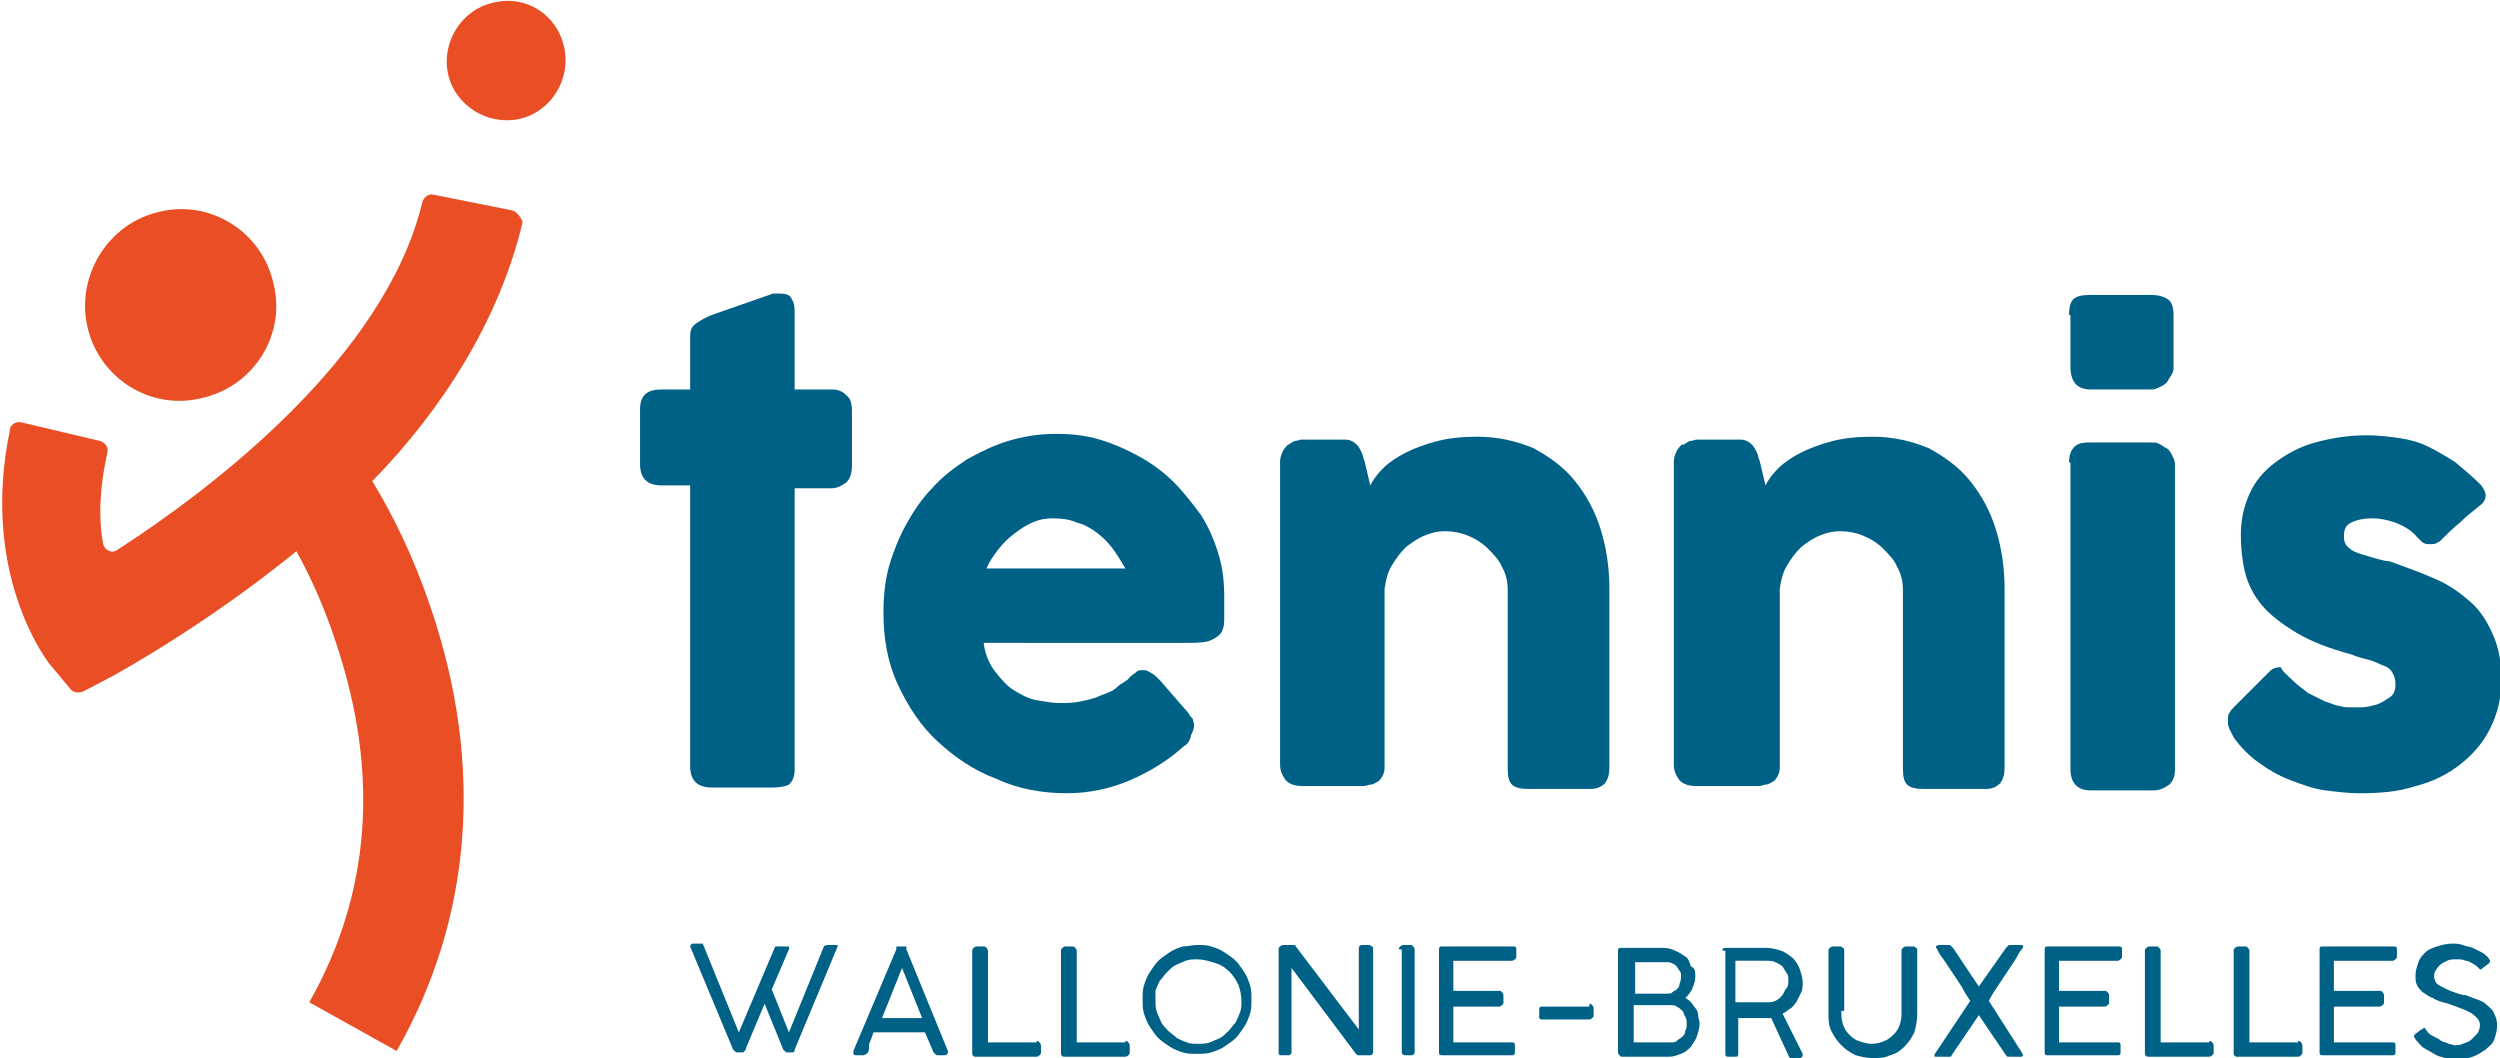 <svg xmlns="http://www.w3.org/2000/svg" xmlns:xlink="http://www.w3.org/1999/xlink" x="0px" y="0px" viewBox="0 0 174.6 73.9" xml:space="preserve">
<g id="SHAPE" fill="#E94E24">
	<path d="M39.4,3.3c0.5,2.2-0.9,4.5-3.1,5c-2.2,0.5-4.5-0.9-5-3.1c-0.5-2.2,0.9-4.5,3.1-5C36.7-0.4,38.9,1,39.4,3.3"/>
	<path d="M6.1,22.8c0.8,3.6,4.4,5.9,8,5c3.6-0.8,5.9-4.4,5-8c-0.8-3.6-4.4-5.9-8-5C7.6,15.6,5.3,19.2,6.1,22.8"/>
	<path d="M35.8,14.7l-5.5-1.1c-0.4-0.1-0.7,0.2-0.8,0.5C26.9,25,14.7,34.2,8.2,38.4c-0.4,0.3-0.9,0-1-0.4
c-0.3-1.7-0.3-3.7,0.3-6.4c0.1-0.4-0.2-0.7-0.5-0.8l-5.5-1.3c-0.4-0.1-0.8,0.2-0.8,0.5c-2.1,10,2.5,16,2.7,16.3l1.5,1.8
c0.2,0.3,0.6,0.3,0.9,0.2l2.1-1.1c0.5-0.3,6.4-3.5,12.8-8.7c1,1.8,2,4,2.8,6.5c3,9,2.4,17.4-1.9,25l6.1,3.4c5.3-9.3,6.1-20,2.4-30.9
c-1.2-3.6-2.7-6.6-4.1-8.9c4.9-5,8.9-11.3,10.5-18.1C36.4,15.2,36.1,14.8,35.8,14.7"/>
</g>
<g id="TEXT" fill="#006187">
	<g id="TENNIS">
		<path d="M48.2,23.5c0-0.4,0.1-0.7,0.4-0.9c0.3-0.2,0.6-0.4,1.1-0.6l4.3-1.5c0.1,0,0.1,0,0.2,0h0.2
			c0.5,0,0.8,0.1,0.9,0.4c0.2,0.3,0.2,0.6,0.2,1.1l0,5.2h2.6c0.4,0,0.7,0.1,1,0.4c0.3,0.2,0.4,0.6,0.4,1.1v3.8c0,0.5-0.1,0.9-0.4,1.2
			c-0.3,0.2-0.6,0.4-1,0.4h-2.6l0,19.6c0,0.5-0.1,0.8-0.4,1.1C54.9,54.9,54.5,55,54,55h-4.3c-1,0-1.5-0.5-1.5-1.5l0-19.6h-2
			c-1,0-1.5-0.5-1.5-1.5v-3.8c0-1,0.5-1.4,1.5-1.4h2L48.2,23.5z"/>
		<path d="M82.7,52.1c-1.1,1-2.4,1.8-3.8,2.4c-1.4,0.6-2.9,0.9-4.4,0.9c-1.7,0-3.4-0.3-4.9-1c-1.6-0.6-2.9-1.5-4.1-2.6
			c-1.2-1.1-2.1-2.5-2.8-4c-0.7-1.5-1-3.2-1-5c0-1.1,0.1-2.2,0.4-3.3c0.3-1,0.7-2,1.2-2.9c0.5-0.9,1.1-1.8,1.8-2.5
			c0.7-0.8,1.5-1.4,2.4-2c0.9-0.5,1.9-1,2.9-1.3c1-0.3,2.1-0.5,3.3-0.5c1.1,0,2.1,0.1,3.1,0.4c1,0.3,1.9,0.7,2.8,1.2
			c0.9,0.5,1.7,1.1,2.4,1.8c0.7,0.7,1.3,1.5,1.9,2.3c0.5,0.8,0.9,1.7,1.2,2.7c0.3,1,0.4,1.9,0.4,3c0,0.7,0,1.2,0,1.6
			c0,0.4-0.1,0.8-0.3,1c-0.2,0.2-0.5,0.4-0.9,0.5c-0.4,0.1-1,0.1-1.8,0.1H68.7c0.1,0.8,0.4,1.5,0.8,2c0.4,0.5,0.8,1,1.3,1.3
			c0.5,0.3,1,0.6,1.6,0.7c0.6,0.1,1.1,0.2,1.6,0.2c0.5,0,0.9,0,1.4-0.1c0.5-0.1,1-0.2,1.4-0.4c0.5-0.2,0.9-0.3,1.2-0.6
			s0.7-0.4,0.9-0.7c0.2-0.2,0.4-0.3,0.5-0.4c0.1-0.1,0.3-0.1,0.5-0.1c0.2,0,0.3,0.1,0.5,0.2c0.2,0.1,0.4,0.3,0.6,0.5l2,2.3
			c0.1,0.2,0.2,0.3,0.3,0.4c0,0.1,0.1,0.3,0.1,0.4c0,0.3-0.1,0.5-0.2,0.7C83.1,51.8,82.9,52,82.7,52.1 M73.5,36.2
			c-0.5,0-1,0.1-1.4,0.3c-0.5,0.2-0.9,0.5-1.3,0.8c-0.4,0.3-0.8,0.7-1.1,1.1c-0.3,0.4-0.6,0.8-0.8,1.3h9.7c-0.3-0.5-0.6-1-0.9-1.4
			c-0.3-0.4-0.7-0.8-1.1-1.1c-0.4-0.3-0.9-0.6-1.4-0.7C74.8,36.3,74.2,36.2,73.5,36.2"/>
		<path d="M89.9,31.1c0.2-0.1,0.3-0.2,0.5-0.3c0.2,0,0.4-0.1,0.5-0.1h2.9c0.2,0,0.4,0,0.6,0.1c0.2,0.1,0.3,0.2,0.4,0.3
			c0.1,0.1,0.2,0.3,0.3,0.5c0.1,0.2,0.1,0.4,0.2,0.6l0.4,1.7c0.2-0.4,0.5-0.8,0.9-1.2c0.4-0.4,1-0.8,1.6-1.1c0.6-0.3,1.4-0.6,2.2-0.8
			c0.8-0.2,1.7-0.3,2.8-0.3c1.4,0,2.7,0.3,3.9,0.8c1.1,0.6,2.1,1.3,2.9,2.3c0.8,1,1.4,2.1,1.8,3.4c0.4,1.3,0.6,2.7,0.6,4.1v12.5
			c0,0.5-0.1,0.8-0.3,1.1c-0.2,0.2-0.5,0.4-1,0.4h-4.4c-0.5,0-0.9-0.1-1.1-0.3c-0.2-0.2-0.3-0.5-0.3-1.1V41.2c0-0.5-0.1-1.1-0.4-1.6
			c-0.2-0.5-0.6-0.9-1-1.3c-0.4-0.4-0.9-0.7-1.4-0.9c-0.5-0.2-1-0.3-1.6-0.3c-0.5,0-0.9,0.1-1.4,0.3c-0.5,0.2-0.9,0.5-1.3,0.8
			c-0.4,0.4-0.7,0.8-1,1.3c-0.3,0.5-0.4,1-0.5,1.6v12.4c0,0.2,0,0.4-0.1,0.6c-0.1,0.2-0.2,0.4-0.4,0.5c-0.2,0.1-0.3,0.2-0.5,0.2
			c-0.1,0-0.3,0.1-0.5,0.1H91c-0.5,0-0.9-0.1-1.2-0.4c-0.2-0.3-0.4-0.6-0.4-1.1V32.2c0-0.2,0.1-0.5,0.2-0.7c0.1-0.2,0.3-0.4,0.4-0.5
			L89.9,31.1z"/>
		<path d="M117.5,31.1c0.2-0.1,0.3-0.2,0.5-0.3c0.2,0,0.4-0.1,0.5-0.1h2.9c0.2,0,0.4,0,0.6,0.1c0.2,0.1,0.3,0.2,0.4,0.3
			c0.1,0.1,0.2,0.3,0.3,0.5c0.1,0.2,0.1,0.4,0.2,0.6l0.4,1.7c0.2-0.4,0.5-0.8,0.9-1.2c0.4-0.4,1-0.8,1.6-1.1c0.6-0.3,1.4-0.6,2.2-0.8
			c0.8-0.2,1.7-0.3,2.8-0.3c1.4,0,2.7,0.3,3.9,0.8c1.1,0.6,2.1,1.3,2.9,2.3c0.8,1,1.4,2.1,1.8,3.4c0.4,1.3,0.6,2.7,0.6,4.1v12.5
			c0,0.5-0.1,0.8-0.3,1.1c-0.2,0.2-0.5,0.4-1,0.4h-4.4c-0.5,0-0.9-0.1-1.1-0.3c-0.2-0.2-0.3-0.5-0.3-1.1V41.2c0-0.5-0.1-1.1-0.4-1.6
			c-0.2-0.5-0.6-0.9-1-1.3s-0.9-0.7-1.4-0.9c-0.5-0.2-1-0.3-1.6-0.3c-0.5,0-0.9,0.1-1.4,0.3c-0.5,0.2-0.9,0.5-1.3,0.8
			c-0.4,0.4-0.7,0.8-1,1.3c-0.3,0.5-0.4,1-0.5,1.6v12.4c0,0.2,0,0.4-0.1,0.6c-0.1,0.2-0.2,0.4-0.4,0.5c-0.2,0.1-0.3,0.2-0.5,0.2
			c-0.1,0-0.3,0.1-0.5,0.1h-4.3c-0.5,0-0.9-0.1-1.2-0.4c-0.2-0.3-0.4-0.6-0.4-1.1V32.2c0-0.2,0.1-0.5,0.2-0.7c0.1-0.2,0.3-0.4,0.4-0.5
			L117.5,31.1z"/>
		<path d="M144.5,32.3c0-0.4,0.1-0.8,0.3-1c0.2-0.3,0.6-0.4,1.1-0.4h4.4c0.2,0,0.3,0,0.5,0.1c0.2,0.1,0.3,0.2,0.5,0.3
			c0.2,0.1,0.3,0.3,0.4,0.5c0.1,0.2,0.2,0.4,0.2,0.6v21.3c0,0.5-0.1,0.8-0.4,1.1c-0.3,0.2-0.6,0.4-1.1,0.4h-4.4
			c-0.9,0-1.4-0.5-1.4-1.5V32.3z"/>
		<path d="M144.5,22c0-0.5,0.1-0.9,0.3-1.1c0.2-0.2,0.6-0.3,1.1-0.3h4.4c0.4,0,0.8,0.1,1.1,0.3c0.3,0.2,0.4,0.6,0.4,1.1
			v3.6c0,0.2,0,0.3-0.1,0.5c-0.1,0.2-0.2,0.3-0.3,0.5c-0.1,0.2-0.3,0.3-0.5,0.4c-0.2,0.1-0.4,0.2-0.6,0.2H146c-0.9,0-1.4-0.5-1.4-1.6
			V22z"/>
		<path d="M160.1,47.5c0.3,0.3,0.7,0.6,1.1,0.9c0.4,0.2,0.8,0.4,1.2,0.6c0.4,0.1,0.7,0.3,1,0.3c0.3,0.1,0.5,0.1,0.6,0.1
			c0.2,0,0.5,0,0.9,0c0.4,0,0.7-0.1,1.1-0.2c0.3-0.1,0.6-0.3,0.9-0.5s0.4-0.5,0.4-0.9c0-0.4-0.1-0.6-0.2-0.8c-0.1-0.2-0.3-0.4-0.6-0.5
			c-0.3-0.1-0.6-0.3-1-0.4s-0.8-0.2-1.3-0.4c-1.5-0.4-2.8-0.9-3.8-1.5c-1-0.6-1.8-1.2-2.4-1.9c-0.6-0.7-1-1.5-1.2-2.3
			c-0.2-0.8-0.3-1.7-0.3-2.6c0-1.1,0.2-2,0.6-2.9c0.4-0.9,1-1.6,1.8-2.2c0.8-0.6,1.7-1.1,2.8-1.4s2.3-0.5,3.6-0.5
			c0.8,0,1.6,0.1,2.3,0.2c0.7,0.1,1.4,0.3,2,0.6c0.6,0.3,1.3,0.7,1.9,1.1c0.6,0.5,1.2,1,1.8,1.6c0.2,0.3,0.3,0.5,0.3,0.7
			c0,0.2-0.1,0.5-0.4,0.7c-0.5,0.4-1,0.8-1.4,1.2c-0.5,0.4-0.9,0.8-1.4,1.3c-0.2,0.1-0.3,0.2-0.5,0.2c-0.2,0-0.3,0-0.4,0
			c-0.1,0-0.3-0.1-0.4-0.2c-0.1-0.1-0.2-0.2-0.3-0.3c-0.4-0.5-1-0.8-1.5-1c-0.6-0.2-1.1-0.3-1.6-0.3c-0.6,0-1.1,0.1-1.5,0.3
			c-0.4,0.2-0.5,0.5-0.5,1c0,0.3,0.1,0.6,0.4,0.8c0.2,0.2,0.5,0.3,0.8,0.4c0.3,0.1,0.7,0.2,1,0.3c0.4,0.1,0.7,0.2,1,0.2
			c1.1,0.4,2.2,0.8,3.1,1.2c1,0.4,1.8,1,2.5,1.6c0.7,0.6,1.2,1.4,1.6,2.3c0.4,0.9,0.6,1.9,0.6,3.2c0,1.3-0.3,2.4-0.8,3.4
			c-0.5,1-1.2,1.8-2.1,2.5c-0.9,0.7-1.9,1.2-3.1,1.5c-1.2,0.4-2.5,0.5-3.9,0.5c-0.8,0-1.6-0.1-2.4-0.2c-0.8-0.1-1.6-0.4-2.4-0.7
			c-0.8-0.3-1.5-0.7-2.2-1.2c-0.7-0.5-1.3-1.1-1.8-1.8c-0.1-0.2-0.2-0.4-0.3-0.6c-0.1-0.2-0.1-0.4-0.1-0.6c0-0.2,0-0.4,0.1-0.5
			c0.1-0.2,0.2-0.3,0.3-0.4l2.5-2.5c0.3-0.3,0.6-0.3,0.8-0.3C159.4,46.9,159.7,47.1,160.1,47.5"/>
	</g>
	<g id="BASELINE">
		<path d="M54.1,66.2c0-0.1,0.1-0.1,0.1-0.1h0.7c0.1,0,0.1,0,0.2,0c0,0,0,0.1,0,0.1v0.1l-1.2,2.8l1.2,3l2.4-5.9
			c0-0.1,0.1-0.2,0.3-0.2h0.5c0.1,0,0.1,0,0.2,0c0,0,0,0.1,0,0.1v0l-3,7.2c0,0,0,0,0,0c0,0,0,0,0,0.1c0,0,0,0-0.1,0.1c0,0-0.1,0-0.1,0
			H55c-0.1,0-0.1,0-0.2-0.1c0,0-0.1-0.1-0.1-0.1l-1.3-3.2l-1.3,3.1c0,0.1,0,0.1-0.1,0.2c0,0-0.1,0.1-0.1,0.1h-0.4
			c-0.1,0-0.1,0-0.2-0.1c0,0-0.1-0.1-0.1-0.1l-3-7.2c0,0,0,0,0,0c0,0,0,0,0,0c0-0.1,0.1-0.2,0.2-0.2H49c0.1,0,0.1,0,0.1,0.1
			c0,0,0.1,0.1,0.1,0.2l2.4,5.9L54.1,66.2z"/>
		<path d="M60.6,73.5c0,0.1-0.1,0.1-0.1,0.1c0,0-0.1,0.1-0.2,0.1h-0.5c-0.2,0-0.2-0.1-0.2-0.2c0,0,0,0,0-0.1c0,0,0,0,0,0
			c0,0,0,0,0,0l3-7.1c0,0,0,0,0-0.1c0,0,0,0,0-0.1c0,0,0,0,0.1,0s0.1,0,0.1,0h0.3c0.1,0,0.1,0,0.1,0c0,0,0.1,0,0.1,0c0,0,0,0,0,0.1
			c0,0,0,0,0,0.1l2.9,7.1c0,0,0,0,0,0.1c0,0,0,0,0,0c0,0,0,0,0,0c0,0.1-0.1,0.2-0.2,0.2h-0.5c-0.1,0-0.1,0-0.2-0.1
			c0,0-0.1-0.1-0.1-0.1l-0.6-1.4h-3.6c-0.1,0.3-0.2,0.6-0.3,0.8C60.7,73.2,60.7,73.4,60.6,73.5 M61.6,71.1h2.8L63,67.6L61.6,71.1z"/>
		<path d="M72.4,72.7c0.1,0,0.1,0,0.2,0.1c0,0,0.1,0.1,0.1,0.2v0.5c0,0.1,0,0.1-0.1,0.2c0,0-0.1,0.1-0.2,0.1h-4.3
			c-0.1,0-0.2-0.1-0.2-0.2v-7.2c0-0.1,0-0.1,0.1-0.2c0,0,0.1-0.1,0.2-0.1h0.5c0.1,0,0.1,0,0.2,0.1c0,0,0.1,0.1,0.1,0.2v6.4H72.4z"/>
		<path d="M78.6,72.7c0.1,0,0.1,0,0.2,0.1c0,0,0.1,0.1,0.1,0.2v0.5c0,0.1,0,0.1-0.1,0.2c0,0-0.1,0.1-0.2,0.1h-4.3
			c-0.1,0-0.2-0.1-0.2-0.2v-7.2c0-0.1,0-0.1,0.1-0.2c0,0,0.1-0.1,0.2-0.1h0.5c0.1,0,0.1,0,0.2,0.1c0,0,0.1,0.1,0.1,0.2v6.4H78.6z"/>
		<path d="M83.6,66c0.4,0,0.7,0,1,0.1c0.3,0.1,0.6,0.2,0.9,0.4c0.3,0.2,0.6,0.4,0.8,0.6c0.2,0.2,0.4,0.5,0.6,0.8
			c0.2,0.3,0.3,0.6,0.4,0.9c0.1,0.3,0.1,0.7,0.1,1c0,0.4,0,0.7-0.1,1c-0.1,0.3-0.2,0.6-0.4,0.9c-0.2,0.3-0.4,0.6-0.6,0.8
			c-0.2,0.2-0.5,0.4-0.8,0.6c-0.3,0.2-0.6,0.3-0.9,0.4c-0.3,0.1-0.7,0.1-1,0.1c-0.4,0-0.7,0-1-0.1c-0.3-0.1-0.6-0.2-0.9-0.4
			c-0.3-0.2-0.6-0.4-0.8-0.6c-0.2-0.2-0.4-0.5-0.6-0.8c-0.2-0.3-0.3-0.6-0.4-0.9c-0.1-0.3-0.1-0.7-0.1-1c0-0.4,0-0.7,0.1-1
			c0.1-0.3,0.2-0.6,0.4-0.9c0.2-0.3,0.4-0.6,0.6-0.8c0.2-0.2,0.5-0.4,0.8-0.6c0.3-0.2,0.6-0.3,0.9-0.4C82.9,66.1,83.3,66,83.6,66
			 M80.7,69.9c0,0.3,0,0.5,0.1,0.8c0.1,0.2,0.2,0.5,0.3,0.7c0.1,0.2,0.3,0.4,0.5,0.6c0.2,0.2,0.4,0.3,0.6,0.5c0.2,0.1,0.4,0.2,0.7,0.3
			c0.2,0.1,0.5,0.1,0.8,0.1c0.3,0,0.5,0,0.8-0.1c0.2-0.1,0.5-0.2,0.7-0.3c0.2-0.1,0.4-0.3,0.6-0.5c0.2-0.2,0.3-0.4,0.5-0.6
			c0.1-0.2,0.2-0.4,0.3-0.7c0.1-0.2,0.1-0.5,0.1-0.8c0-0.4-0.1-0.8-0.2-1.1c-0.2-0.4-0.4-0.7-0.6-0.9c-0.3-0.3-0.6-0.5-0.9-0.6
			C84.4,67.1,84,67,83.6,67c-0.3,0-0.5,0-0.8,0.1c-0.2,0.1-0.5,0.2-0.7,0.3c-0.2,0.1-0.4,0.3-0.6,0.5s-0.3,0.4-0.5,0.6
			c-0.1,0.2-0.2,0.4-0.3,0.7C80.7,69.4,80.7,69.7,80.7,69.9"/>
		<path d="M94.9,73.7c-0.1,0-0.1,0-0.2-0.1l-4.5-6v5.9c0,0.1-0.1,0.2-0.2,0.2h-0.5c-0.2,0-0.2-0.1-0.2-0.2v-7.2
			c0-0.1,0-0.1,0.1-0.2c0,0,0.1-0.1,0.2-0.1h0.7c0.1,0,0.2,0,0.2,0.1l4.4,5.8v-5.7c0-0.1,0.1-0.2,0.2-0.2h0.5c0.1,0,0.1,0,0.2,0.1
			c0.1,0,0.1,0.1,0.1,0.2v7.2c0,0.1-0.1,0.2-0.2,0.2H94.9z"/>
		<path d="M97.7,66.3c0-0.1,0-0.1,0.1-0.2c0,0,0.1-0.1,0.2-0.1h0.5c0.1,0,0.1,0,0.2,0.1c0,0,0.1,0.1,0.1,0.2v7.2
			c0,0.1-0.1,0.2-0.2,0.2h-0.5c-0.1,0-0.2-0.1-0.2-0.2V66.3z"/>
		<path d="M105.7,66.1c0.2,0,0.2,0.1,0.2,0.2v0.5c0,0.1,0,0.1-0.1,0.2c0,0-0.1,0.1-0.2,0.1h-4.1v2.1h3.2
			c0.1,0,0.1,0,0.2,0.1c0,0,0.1,0.1,0.1,0.2V70c0,0.1,0,0.1-0.1,0.2c0,0-0.1,0.1-0.2,0.1h-3.2v2.5h4.1c0.2,0,0.2,0.1,0.2,0.2v0.5
			c0,0.2-0.1,0.2-0.2,0.2h-4.9c-0.2,0-0.2-0.1-0.2-0.2v-7.2c0-0.2,0.1-0.2,0.2-0.2H105.7z"/>
		<path d="M111,70.1c0.1,0,0.1,0,0.2,0.1c0,0,0.1,0.1,0.1,0.2v0.5c0,0.1,0,0.1-0.1,0.2c0,0-0.1,0.1-0.2,0.1h-3.3
			c-0.2,0-0.2-0.1-0.2-0.2v-0.5c0-0.2,0.1-0.2,0.2-0.2H111z"/>
		<path d="M118.4,68.2c0,0.3-0.1,0.6-0.2,0.8c-0.1,0.3-0.3,0.5-0.5,0.7c0.2,0.1,0.3,0.2,0.4,0.3c0.1,0.1,0.2,0.3,0.3,0.4
			s0.2,0.3,0.2,0.5c0,0.2,0.1,0.4,0.1,0.6c0,0.3-0.1,0.6-0.2,0.9c-0.1,0.3-0.3,0.5-0.4,0.7c-0.2,0.2-0.4,0.4-0.7,0.5
			c-0.3,0.1-0.5,0.2-0.8,0.2h-3.3c-0.1,0-0.1,0-0.2-0.1c0,0-0.1-0.1-0.1-0.2v-7.1c0-0.2,0.1-0.2,0.2-0.2h3c0.3,0,0.6,0.1,0.8,0.2
			c0.3,0.1,0.5,0.3,0.7,0.4s0.3,0.4,0.4,0.7C118.4,67.6,118.4,67.9,118.4,68.2 M117.4,68.2c0-0.2,0-0.3-0.1-0.4
			c-0.1-0.1-0.1-0.2-0.2-0.3c-0.1-0.1-0.2-0.2-0.3-0.2c-0.1-0.1-0.3-0.1-0.4-0.1h-2.2v2.2h2.2c0.2,0,0.3,0,0.4-0.1
			c0.1-0.1,0.2-0.1,0.3-0.2c0.1-0.1,0.2-0.2,0.2-0.4C117.4,68.5,117.4,68.3,117.4,68.2 M114.1,70.3v2.5h2.6c0.2,0,0.3,0,0.4-0.1
			c0.1-0.1,0.3-0.2,0.4-0.3c0.1-0.1,0.2-0.2,0.2-0.4c0.1-0.2,0.1-0.3,0.1-0.5c0-0.2,0-0.3-0.1-0.5c-0.1-0.1-0.1-0.3-0.2-0.4
			c-0.1-0.1-0.2-0.2-0.4-0.3c-0.1-0.1-0.3-0.1-0.4-0.1H114.1z"/>
		<path d="M120.3,66.4c0-0.2,0.1-0.2,0.2-0.2h2.9c0.3,0,0.7,0.1,1,0.2c0.3,0.1,0.5,0.3,0.8,0.5c0.2,0.2,0.4,0.5,0.5,0.8
			c0.1,0.3,0.2,0.6,0.2,0.9c0,0.2,0,0.5-0.1,0.7c-0.1,0.2-0.2,0.4-0.3,0.6c-0.1,0.2-0.3,0.4-0.4,0.5c-0.2,0.1-0.4,0.3-0.6,0.4l1.4,2.8
			v0.1c0,0.1-0.1,0.2-0.2,0.2h-0.6c-0.1,0-0.2-0.1-0.2-0.2l-1.2-2.6c0,0-0.1,0-0.1,0c0,0-0.1,0-0.1,0c-0.1,0-0.1,0-0.2,0h-0.4h-0.6
			h-0.9v2.5c0,0.2-0.1,0.2-0.2,0.2h-0.5c-0.2,0-0.2-0.1-0.2-0.2V66.4z M124.9,68.5c0-0.2,0-0.4-0.1-0.5c-0.1-0.2-0.2-0.3-0.3-0.5
			c-0.1-0.1-0.3-0.2-0.5-0.3c-0.2-0.1-0.4-0.1-0.6-0.1h-2.2V70h2.2c0.2,0,0.4,0,0.6-0.1c0.2-0.1,0.3-0.2,0.4-0.3
			c0.1-0.1,0.2-0.3,0.3-0.5C124.9,68.9,124.9,68.7,124.9,68.5"/>
		<path d="M128.6,70.6c0,0.3,0,0.6,0.1,0.9c0.1,0.3,0.2,0.5,0.4,0.7s0.4,0.4,0.7,0.5c0.3,0.1,0.6,0.2,0.9,0.2
			c0.4,0,0.7-0.1,0.9-0.2c0.3-0.1,0.5-0.3,0.7-0.5c0.2-0.2,0.3-0.4,0.4-0.7c0.1-0.3,0.1-0.6,0.1-0.9v-4.2c0-0.1,0-0.1,0.1-0.2
			c0,0,0.1-0.1,0.2-0.1h0.5c0.1,0,0.1,0,0.2,0.1c0.1,0,0.1,0.1,0.1,0.2v4.4c0,0.5-0.1,0.9-0.2,1.3c-0.2,0.4-0.4,0.7-0.7,1
			c-0.3,0.3-0.6,0.5-1,0.6c-0.4,0.2-0.8,0.2-1.2,0.2c-0.4,0-0.8-0.1-1.2-0.2c-0.4-0.2-0.7-0.4-1-0.7c-0.3-0.3-0.5-0.6-0.7-1
			c-0.2-0.4-0.2-0.8-0.2-1.2v-4.4c0-0.1,0-0.1,0.1-0.2c0,0,0.1-0.1,0.2-0.1h0.5c0.1,0,0.1,0,0.2,0.1c0.1,0,0.1,0.1,0.1,0.2V70.6z"/>
		<path d="M141.2,73.5c0,0.1,0.1,0.1,0.1,0.2c0,0-0.1,0.1-0.1,0.1h-0.8c-0.1,0-0.1,0-0.2,0c0,0-0.1-0.1-0.1-0.1l-1.9-2.8
			l-1.9,2.8c0,0.1-0.1,0.1-0.1,0.1c0,0-0.1,0-0.2,0h-0.8c-0.1,0-0.1,0-0.1-0.1c0,0,0-0.1,0.1-0.2l2.4-3.6c-0.2-0.3-0.4-0.6-0.6-1
			c-0.2-0.3-0.4-0.6-0.6-0.9c-0.2-0.3-0.4-0.6-0.6-0.9c-0.2-0.3-0.4-0.5-0.5-0.8c-0.1-0.1-0.1-0.2-0.1-0.2c0,0,0.1-0.1,0.2-0.1h0.6
			c0.1,0,0.2,0,0.2,0c0,0,0.1,0.1,0.2,0.2l1.8,2.7l1.9-2.7c0.1-0.1,0.1-0.1,0.2-0.2c0.1,0,0.1,0,0.2,0h0.6c0.1,0,0.2,0,0.2,0.1
			c0,0,0,0.1-0.1,0.2c-0.2,0.2-0.3,0.5-0.5,0.8c-0.2,0.3-0.4,0.6-0.6,0.9c-0.2,0.3-0.4,0.6-0.6,0.9c-0.2,0.3-0.4,0.6-0.6,1L141.2,73.5
			z"/>
		<path d="M148,66.1c0.2,0,0.2,0.1,0.2,0.2v0.5c0,0.1,0,0.1-0.1,0.2c0,0-0.1,0.1-0.2,0.1h-4.1v2.1h3.2
			c0.1,0,0.1,0,0.2,0.1c0,0,0.1,0.1,0.1,0.2V70c0,0.1,0,0.1-0.1,0.2c0,0-0.1,0.1-0.2,0.1h-3.2v2.5h4.1c0.2,0,0.2,0.1,0.2,0.2v0.5
			c0,0.2-0.1,0.2-0.2,0.2h-4.9c-0.2,0-0.2-0.1-0.2-0.2v-7.2c0-0.2,0.1-0.2,0.2-0.2H148z"/>
		<path d="M154.3,72.7c0.1,0,0.1,0,0.2,0.1c0,0,0.1,0.1,0.1,0.2v0.5c0,0.1,0,0.1-0.1,0.2c0,0-0.1,0.1-0.2,0.1h-4.3
			c-0.1,0-0.2-0.1-0.2-0.2v-7.2c0-0.1,0-0.1,0.1-0.2c0,0,0.1-0.1,0.2-0.1h0.5c0.1,0,0.1,0,0.2,0.1c0,0,0.1,0.1,0.1,0.2v6.4H154.3z"/>
		<path d="M160.5,72.7c0.1,0,0.1,0,0.2,0.1c0,0,0.1,0.1,0.1,0.2v0.5c0,0.1,0,0.1-0.1,0.2c0,0-0.1,0.1-0.2,0.1h-4.3
			c-0.1,0-0.2-0.1-0.2-0.2v-7.2c0-0.1,0-0.1,0.1-0.2c0,0,0.1-0.1,0.2-0.1h0.5c0.1,0,0.1,0,0.2,0.1c0,0,0.1,0.1,0.1,0.2v6.4H160.5z"/>
		<path d="M167.2,66.1c0.2,0,0.2,0.1,0.2,0.2v0.5c0,0.1,0,0.1-0.1,0.2c0,0-0.1,0.1-0.2,0.1h-4.1v2.1h3.2
			c0.1,0,0.1,0,0.2,0.1c0,0,0.1,0.1,0.1,0.2V70c0,0.1,0,0.1-0.1,0.2c0,0-0.1,0.1-0.2,0.1h-3.2v2.5h4.1c0.2,0,0.2,0.1,0.2,0.2v0.5
			c0,0.2-0.1,0.2-0.2,0.2h-4.9c-0.2,0-0.2-0.1-0.2-0.2v-7.2c0-0.2,0.1-0.2,0.2-0.2H167.2z"/>
		<path d="M173.3,67.8c0,0-0.1-0.1-0.2-0.2c-0.1-0.1-0.2-0.2-0.4-0.3c-0.2-0.1-0.3-0.2-0.5-0.2c-0.2-0.1-0.4-0.1-0.6-0.1
			c-0.3,0-0.5,0-0.7,0.1c-0.2,0.1-0.4,0.2-0.5,0.3s-0.2,0.2-0.3,0.4c-0.1,0.1-0.1,0.3-0.1,0.4c0,0.2,0.1,0.4,0.2,0.5
			c0.1,0.1,0.3,0.2,0.5,0.3c0.2,0.1,0.4,0.2,0.7,0.3c0.3,0.1,0.5,0.2,0.8,0.2c0.3,0.1,0.5,0.2,0.8,0.3c0.3,0.1,0.5,0.2,0.7,0.4
			c0.2,0.2,0.4,0.3,0.5,0.6c0.1,0.2,0.2,0.5,0.2,0.8c0,0.4-0.1,0.7-0.2,1c-0.1,0.3-0.4,0.5-0.6,0.7c-0.3,0.2-0.6,0.4-0.9,0.5
			c-0.3,0.1-0.7,0.2-1.1,0.2c-0.3,0-0.5,0-0.8-0.1c-0.3-0.1-0.5-0.1-0.8-0.3c-0.2-0.1-0.5-0.3-0.7-0.4s-0.4-0.4-0.6-0.6
			c0-0.1-0.1-0.1-0.1-0.2c0-0.1,0-0.1,0.1-0.2l0.4-0.3c0.1,0,0.1-0.1,0.2-0.1c0.1,0,0.1,0,0.1,0.1l0.1,0.1c0.1,0.2,0.3,0.3,0.5,0.4
			c0.2,0.1,0.4,0.2,0.5,0.3c0.2,0.1,0.4,0.1,0.5,0.2c0.2,0,0.3,0.1,0.4,0.1c0.2,0,0.4,0,0.6-0.1c0.2-0.1,0.4-0.1,0.6-0.3
			s0.3-0.3,0.4-0.4s0.2-0.4,0.2-0.6c0-0.2-0.1-0.4-0.2-0.5c-0.1-0.1-0.3-0.3-0.5-0.4c-0.2-0.1-0.4-0.2-0.7-0.3
			c-0.3-0.1-0.5-0.2-0.8-0.3c-0.4-0.1-0.8-0.2-1.1-0.4c-0.3-0.1-0.5-0.3-0.7-0.4c-0.2-0.2-0.3-0.3-0.4-0.5c-0.1-0.2-0.1-0.4-0.1-0.7
			c0-0.3,0.1-0.6,0.2-0.9c0.1-0.3,0.3-0.5,0.5-0.7c0.2-0.2,0.5-0.3,0.8-0.4c0.3-0.1,0.7-0.2,1.1-0.2c0.2,0,0.4,0,0.7,0.1
			c0.2,0.1,0.5,0.1,0.7,0.2c0.2,0.1,0.4,0.2,0.6,0.3c0.2,0.1,0.4,0.3,0.5,0.4c0,0.1,0.1,0.1,0.1,0.2c0,0.1,0,0.1-0.1,0.2l-0.4,0.3
			c-0.1,0.1-0.1,0.1-0.2,0.1C173.4,67.9,173.3,67.8,173.3,67.8"/>
	</g>
</g>
</svg>
